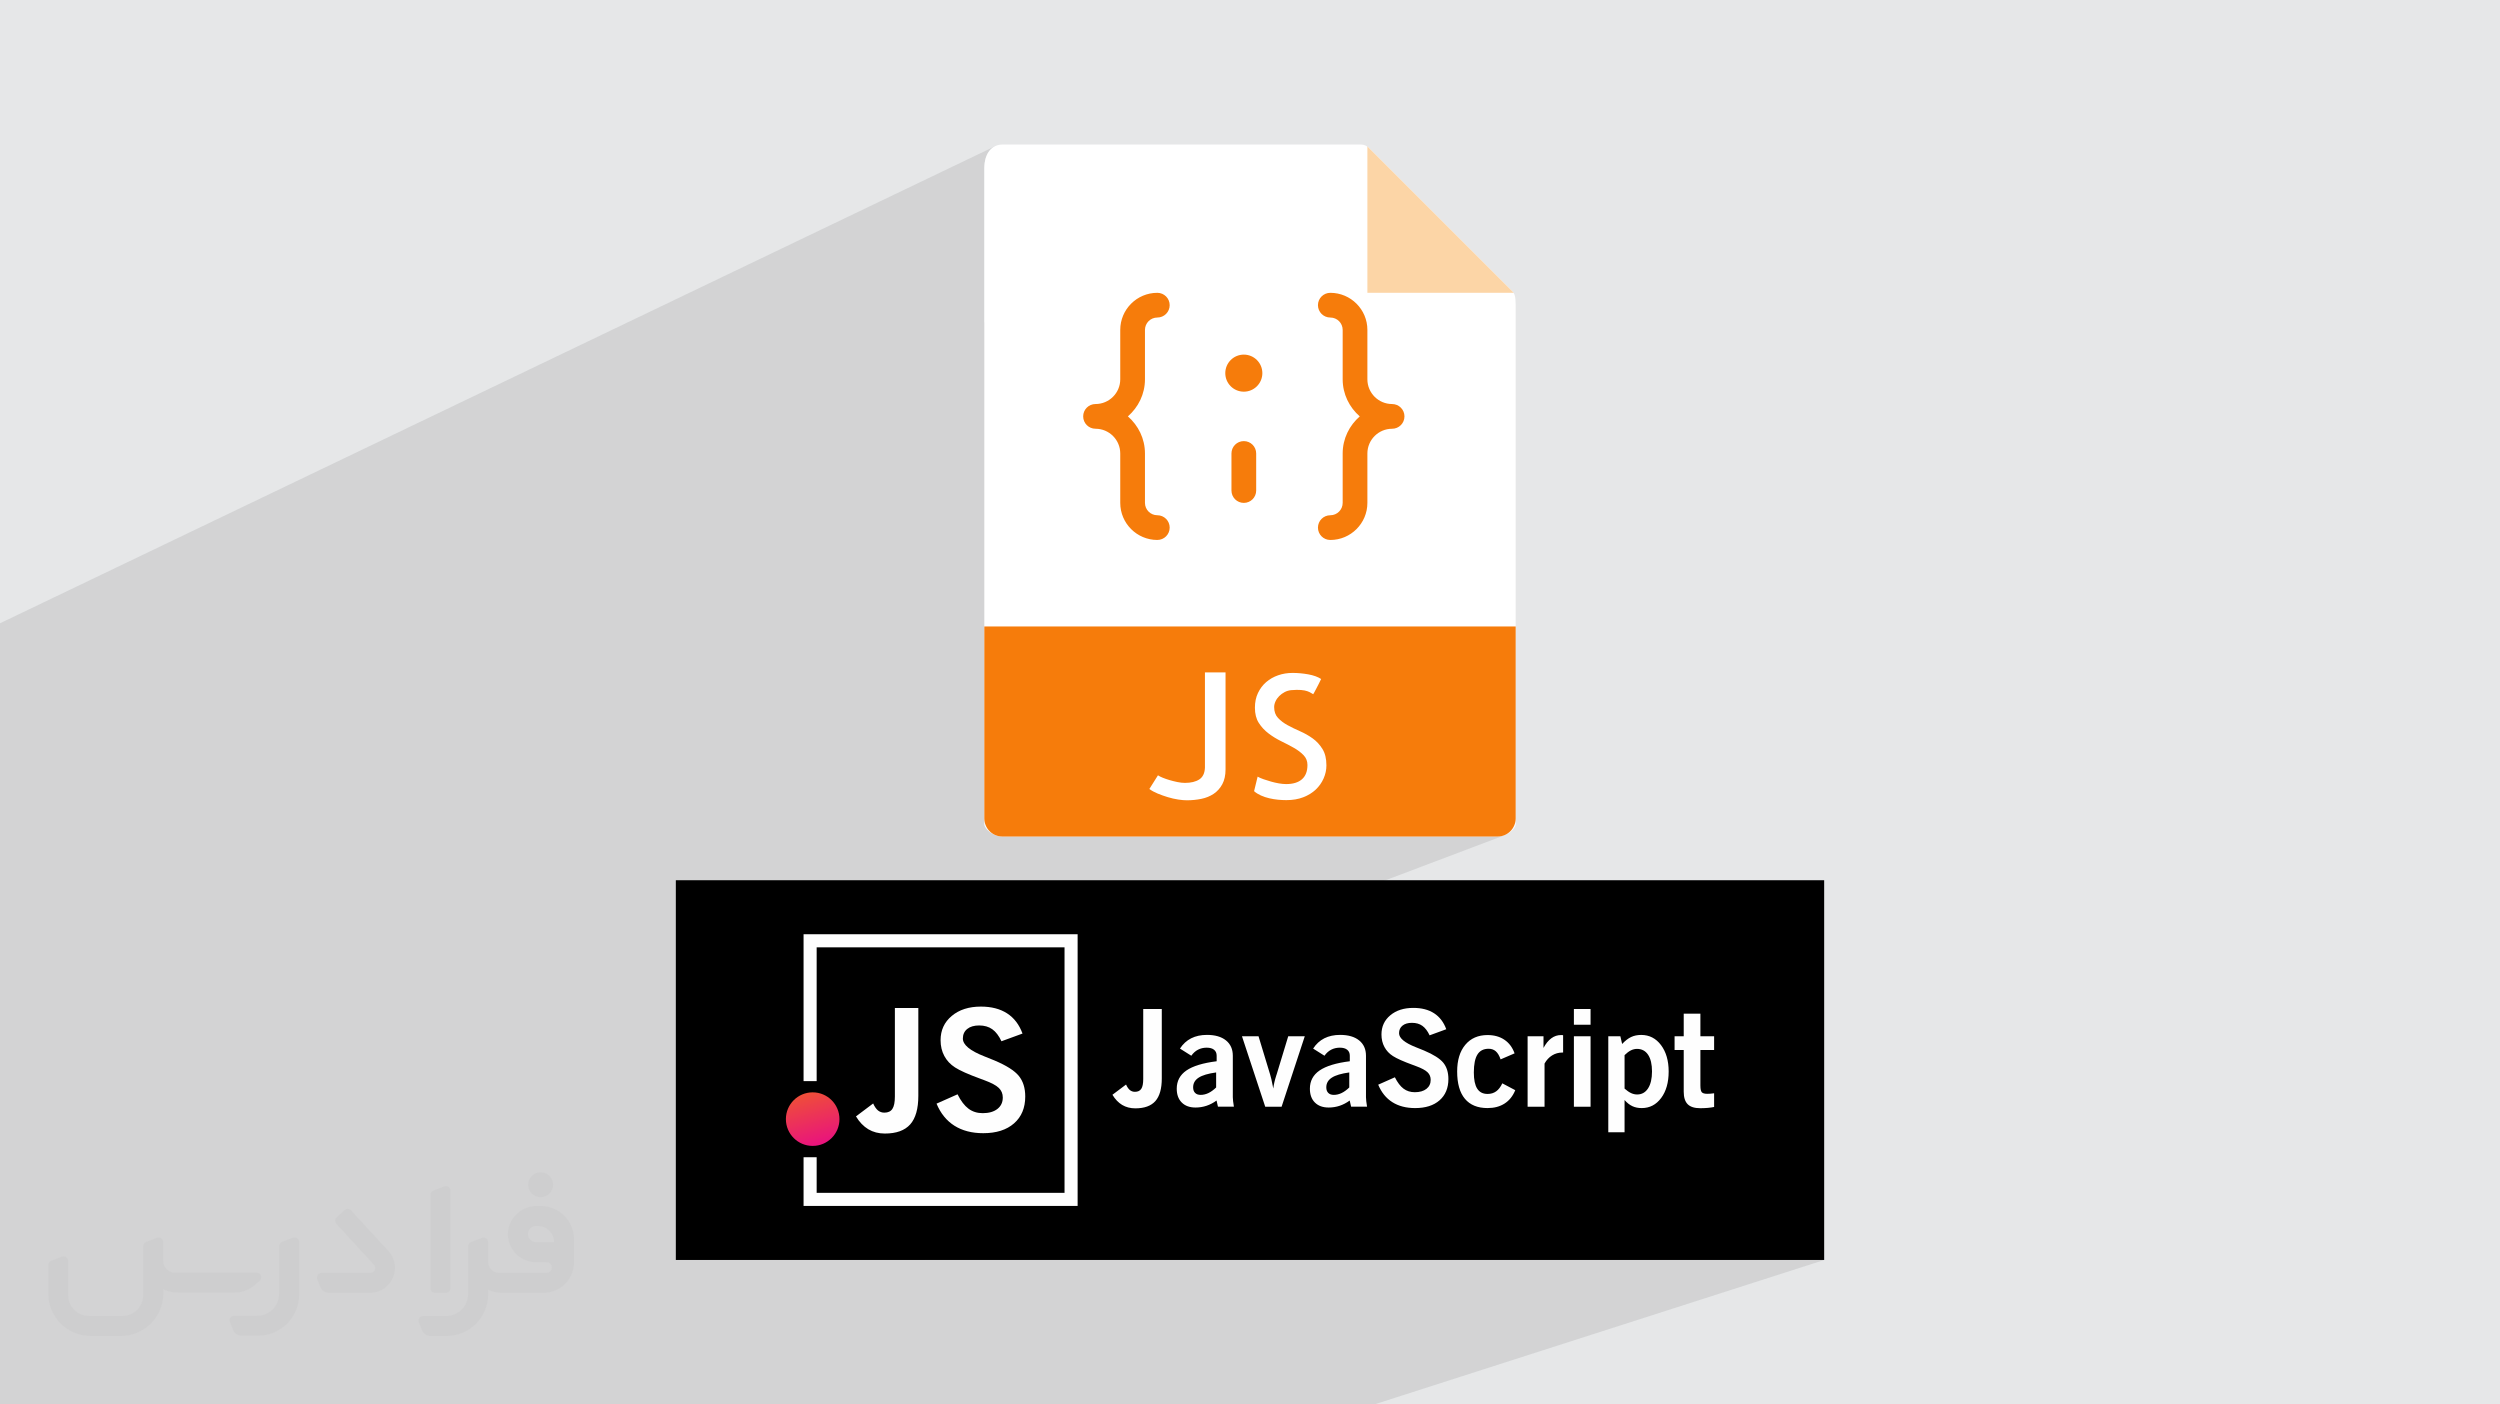 <?xml version="1.0" encoding="UTF-8"?>
<!DOCTYPE svg PUBLIC "-//W3C//DTD SVG 1.0//EN" "http://www.w3.org/TR/2001/REC-SVG-20010904/DTD/svg10.dtd">
<!-- Creator: CorelDRAW -->
<svg xmlns="http://www.w3.org/2000/svg" xml:space="preserve" width="94.192mm" height="52.917mm" version="1.0" style="shape-rendering:geometricPrecision; text-rendering:geometricPrecision; image-rendering:optimizeQuality; fill-rule:evenodd; clip-rule:evenodd"
viewBox="0 0 9404.92 5283.66"
 xmlns:xlink="http://www.w3.org/1999/xlink"
 xmlns:xodm="http://www.corel.com/coreldraw/odm/2003">
 <defs>
  <style type="text/css">
   <![CDATA[
    .fil3 {fill:black}
    .fil7 {fill:#FCD5A6;fill-rule:nonzero}
    .fil8 {fill:#F67C0B;fill-rule:nonzero}
    .fil4 {fill:#FEFEFE;fill-rule:nonzero}
    .fil9 {fill:white;fill-rule:nonzero}
    .fil6 {fill:white;fill-rule:nonzero}
    .fil2 {fill:#373435;fill-rule:nonzero;fill-opacity:0.031}
    .fil1 {fill:#2B2A29;fill-opacity:0.102}
    .fil0 {fill:#E6E7E8}
    .fil5 {fill:url(#id0)}
   ]]>
  </style>
  <linearGradient id="id0" gradientUnits="userSpaceOnUse" x1="3080.01" y1="4301.82" x2="3024" y2="4107.82">
   <stop offset="0" style="stop-opacity:1; stop-color:#E9147C"/>
   <stop offset="1" style="stop-opacity:1; stop-color:#EF5036"/>
  </linearGradient>
 </defs>
 <g id="Layer_x0020_1">
  <polygon class="fil0" points="-0,0 9404.92,0 9404.92,5283.66 -0,5283.66 "/>
  <path class="fil1" d="M-0 3773.06l0 -24.45 0 -4.81 0 -57.3 0 -3.6 0 -22.79 0 -72.12 0 -1.3 0 -54.79 0 -29.74 0 -61.63 0 -39.9 0 -16.92 0 -23.28 0 -7.67 0 -3.85 0 -5.1 0 -12.88 0 -3.76 0 -145.27 0 -18.27 0 -7.85 0 -18.23 0 -58.7 0 -11.89 0 -151.13 0 -514.4 0 -56.7 3744.54 -1795.25 -11.55 7.07 -10.05 9.86 -8.31 12.63 -6.27 15.38 -3.96 18.11 -1.38 20.81 0 580.01 1441.05 -662.54 0 550.82 550.82 0 -550.82 240.49 0 84.9 1.9 18.72 5.42 17.44 8.58 15.8 11.36 13.76 13.77 11.36 15.8 8.58 17.44 5.43 18.71 1.89 9.38 0.95 8.73 2.71 7.9 4.28 6.88 5.68 5.68 6.88 4.27 7.9 2.72 8.73 0.94 9.37 -0.94 9.37 -2.72 8.73 -4.27 7.9 -5.68 6.88 -6.88 5.68 -7.9 4.28 -90.08 38.5 -5.1 6.18 -8.58 15.8 -5.43 17.44 -1.89 18.71 0 185.94 -0.72 14.24 -2.12 13.84 -3.44 13.35 -4.7 12.81 -5.88 12.19 -6.99 11.49 -8.04 10.74 -9.01 9.91 -9.91 9.01 -10.74 8.04 -11.49 7 -12.19 5.88 -805.06 336.35 1448.13 0 0 722.25 -1.38 13.71 -3.96 12.76 -6.27 11.56 -8.3 10.06 -10.06 8.31 -11.55 6.27 -3.68 1.39 3.69 -1.06 -1606.39 607.57 0 138.5 0 284.66 196.59 -71.84 0.24 0.17 119.8 -43.77 -0.38 13.98 -1.14 13.01 -1.91 12.06 -2.66 11.11 -3.4 10.15 -4.15 9.21 -4.91 8.26 -5.65 7.31 -6.49 6.38 -7.32 5.53 -8.17 4.68 -9.02 3.83 -261.43 94.87 0 71.05 522.61 -188.51 -4.54 3.19 -4.59 2.99 -4.64 2.78 -4.69 2.57 -4.74 2.37 -4.8 2.16 -4.85 1.96 -489.74 176.56 0 178.13 1084.78 -385.26 0.02 1.6 0.04 1.67 0.08 1.75 0.11 1.83 0.14 1.9 0.17 1.99 0.2 2.06 0.24 2.14 -1085.78 385.13 0 0.75 1028.95 -364.95 0.02 0.03 -1028.97 364.96 0 8.25 -169.73 60.16 116.13 143.09 367.26 0 1651.4 -569.76 92.47 -31.9 0 11.33 0 28.37 137.66 -47.34 -7.33 8.9 -1.45 1.42 -6.39 6.29 -8.35 6.52 -8.87 5.33 -9.38 4.14 -95.9 32.93 0 12.63 290.7 -99.71 1.5 1.36 1.79 1.18 2.09 1 2.4 0.82 2.69 0.63 2.99 0.46 3.29 0.27 3.58 0.09 1.47 -0.01 1.5 -0.02 1.53 -0.04 1.56 -0.06 1.58 -0.07 1.62 -0.08 1.64 -0.1 1.67 -0.12 1.67 -0.14 1.67 -0.15 1.66 -0.17 1.66 -0.18 1.67 -0.21 1.66 -0.21 1.68 -0.24 1.68 -0.25 0 51.53 -373.52 127.37 -477.17 162.71 -837.17 285.48 796.52 0 434.26 0 871.13 0 -926.59 297.46 -441.32 141.68 -325.86 104.61 -715.93 0 -11.05 0 -1275.74 0 -52.67 0 -83.89 0 -7.97 0 -10.01 0 -33.65 0 -33.5 0 -27.43 0 -0.12 0 -9.87 0 -0.12 0 -0.03 0 -0.01 0 -10.56 0 -104.49 0 -0.04 0 -0.01 0 -845.26 0 -21.79 0 -0.1 0 -1.97 0 -38.96 0 -112.61 0 -349.04 0 -15.43 0 -180.14 0 -14.78 0 -3.78 0 -4.37 0 -0.53 0 -14.66 0 -6.29 0 -39.87 0 -0.03 0 -0.04 0 -10.59 0 -5.39 0 -20 0 -52.9 0 -0.51 0 -1.86 0 -3.8 0 -2.97 0 -3.56 0 -25.99 0 -0.65 0 -60.95 0 -23.68 0 -27.63 0 -155.74 0 -19.26 0 -9.08 0 -81.25 0 -26.31 0 -27.77 0 -17.23 0 -45.4 0 -12.39 0 -26.07 0 -0.04 0 -0.14 0 -0.05 0 -13.64 0 -5.03 0 -68.83 0 -8 0 -37.72 0 -3.89 0 -21 0 -0.2 0 -0.02 0 -0.08 0 -36.85 0 -22.24 0 -49.75 0 -74.24 0 -139.25 0 0 -0.86 0 -0.28 0 -3.9 0 -0.88 0 -16.72 0 -9.87 0 -1.47 0 -0.96 0 -5.46 0 -9.02 0 -40.45 0 -13.09 0 -62.53 0 -30.33 0 -11.2 0 -161.05 0 -12.05 0 -11.91 0 -15.64 0 -16.57 0 -3.08 0 -0.33 0 -22.33 0 -16.65 0 -23.9 0 -1.95 0 -0.1 0 -10.5 0 -1.45 0 -1.99 0 -13.73 0 -18.89 0 -2.16 0 -16.01 0 -0.64 0 -0.54 0 -7.97 0 -0.36 0 -9.7 0 -12.86 0 -2.79 0 -25.75 0 -7.77 0 -3.19 0 -15.22 0 -20.63 0 -22.12 0 -7.28 0 -0.1 0 -10.04 0 -11.91 0 -2.77 0 -9.63 0 -2.44 0 -31.49 0 -24.52 0 -6.58 0 -105.83 0 -29.93 0 -220.43 0 -78.9 0 -7.01 0 -3.36 0 -3.38 0 -111.41 0 -32.78 0 -6.22 0 -0.66 0 -26.03 0 -0.4 0 -8.45 0 -10.36 0 -15.62 0 -22.86 0 -33.4zm3834.36 966.86l-101.66 -89.38 -214.13 75.9 -38.06 13.49 353.84 0zm0 0l166.03 0 -116.13 -143.09 -151.55 53.71 101.66 89.38zm2277.16 -511.73l0 0.01 336.89 -115.38 -336.89 115.37zm-2057.54 20.32l292.43 -106.19 -292.43 106.19m2342.83 -164.61l0 0.04 0.08 4.62 0.25 4.19 0.42 3.77 0.59 3.34 0.76 2.94 0.93 2.51 1.11 2.09 1.27 1.67m-327.33 182.65l-83.55 448.19m-55.46 297.46l-45.92 246.29 45.92 -246.29m55.46 -297.46l83.55 -448.19m-477.17 162.71l-40.65 285.48m-62.52 439.14l-14.9 104.61 14.9 -104.61m62.52 -439.14l40.65 -285.48m799.1 -370.54l-0.03 -0.01 0 -116.03 51.62 -17.91 0 -51.55 -51.62 0 0 -85.02 -62.72 0 -241.54 85.03 -42.23 0 -66.68 23.5 0 -23.51 -62.72 0 -40.57 14.35 0 -18.11 -0.37 -0.12 -0.38 -0.12 -0.38 -0.1 -0.39 -0.1 -0.39 -0.08 -0.4 -0.07 -0.4 -0.06 -0.41 -0.04 -0.4 -0.02 -0.47 -0.02 -0.54 -0.01 -0.6 -0.01 -0.66 -0.01 -0.73 0 -0.24 0 110.03 -38.99 0 -59.18 -62.72 0 -288.88 103.04 -1.42 -0.46 -8.12 -1.94 -8.46 -1.39 -8.79 -0.83 -9.13 -0.28 -12.93 0.57 -12.23 1.73 -11.52 2.86 -178.72 63.88 -10.64 -5.16 -12.74 -5.65 -2.91 -1.22 -3.18 -1.32 -3.43 -1.41 -3.7 -1.51 -3.96 -1.6 -4.23 -1.69 -4.49 -1.79 -4.76 -1.88 -14.89 -6.28 -12.89 -6.37 -3.86 -2.29 83.11 -29.87 62.68 -22.93 -3.89 -9.63 -4.41 -9.02 -4.94 -8.42 -5.46 -7.82 -5.98 -7.21 -6.51 -6.6 -7.03 -5.98 -7.56 -5.36 -8.05 -4.75 -8.54 -4.11 -9.03 -3.47 -9.51 -2.85 -9.99 -2.21 -10.49 -1.58 -10.96 -0.95 -11.46 -0.31 -13.08 0.43 -12.45 1.31 -11.8 2.17 -11.16 3.05 -371.57 135.03 11.6 -35.29 -62.24 0 -100.62 36.72 -11.14 -36.71 -62.26 0 -55.1 20.21 -5.06 -4.55 -6.73 -4.87 -7.36 -4.22 -8 -3.57 -8.63 -2.92 -9.27 -2.27 -9.91 -1.62 -10.52 -0.98 -11.16 -0.32 -8.4 0.2 -8.13 0.61 -7.85 1.01 -7.58 1.41 -7.31 1.82 -7.03 2.22 -123.63 45.59 0 -150.4 -69.82 0 -246.81 92.31"/>
  <g id="_1849150886560">
   <path class="fil2" d="M1125.4 4672.59l0 197.03c0,20.41 -3.74,40.82 -11.66,59.56 -7.92,18.74 -19.16,36.25 -33.74,50.4 -14.58,14.58 -31.65,25.82 -50.4,33.74 -18.74,7.92 -39.15,11.66 -59.56,11.66l-60.82 0c-7.08,0 -14.16,-2.08 -19.99,-6.25 -5.83,-4.16 -10.41,-9.58 -12.92,-16.25l-11.24 -29.16c-0.83,-2.5 -1.25,-5.41 -1.25,-8.33 0,-2.92 1.25,-5.42 2.92,-7.92 1.67,-2.5 3.74,-4.16 6.25,-5.41 2.5,-1.25 5.41,-2.09 7.91,-1.67l86.23 0c22.08,0 42.91,-8.75 58.73,-24.57 15.41,-15.42 24.15,-36.65 24.15,-58.73l0 -179.12c0,-3.33 1.26,-6.66 3.33,-9.58 2.09,-2.92 5,-5 7.92,-6.25l40.82 -15.83c2.5,-0.84 5.41,-1.25 8.33,-0.84 2.92,0.42 5.42,1.26 7.5,2.92 2.09,1.67 4.17,3.75 5.42,6.25 1.25,2.92 2.08,5.83 2.08,8.33z"/>
   <path class="fil2" d="M2033.88 4536.8l-15 0c-59.57,0 -109.13,48.73 -108.31,107.88 0.42,27.5 12.08,54.16 31.66,73.32 19.57,19.57 46.23,30.4 74.14,30.4l39.57 0c5.42,0 10.41,2.08 14.17,5.83 3.74,3.74 5.83,8.75 5.83,14.16 0,5.42 -2.09,10.41 -5.83,14.17 -3.75,3.74 -8.75,5.83 -14.17,5.83l-179.11 0c-10.83,0 -20.83,-4.58 -28.33,-12.08 -7.5,-7.5 -11.66,-17.91 -12.08,-28.33l0 -74.98c0,-2.92 -0.83,-5.41 -2.08,-7.92 -1.25,-2.5 -3.33,-4.57 -5.42,-6.24 -2.08,-1.67 -4.99,-2.51 -7.5,-2.92 -2.92,-0.42 -5.41,0 -8.33,0.83l-41.24 15.83c-2.92,1.25 -5.83,3.33 -7.92,6.25 -2.08,2.92 -2.92,6.25 -2.92,9.58l0 179.12c0,22.08 -8.75,43.32 -24.15,58.73 -15.42,15.42 -36.65,24.57 -58.73,24.57l-86.64 0.01c-2.92,0 -5.42,0.83 -7.92,2.08 -2.5,1.25 -4.58,3.33 -6.25,5.42 -1.66,2.5 -2.5,4.99 -2.92,7.5 -0.41,2.92 0,5.41 1.26,8.33l11.24 29.16c2.5,6.67 7.08,12.5 12.91,16.66 5.83,4.16 12.91,6.25 20,5.83l60.81 0c41.24,0 80.81,-16.25 109.97,-45.82 29.16,-29.16 45.81,-68.74 45.81,-109.97l0 -18.32c15.84,7.91 33.33,12.08 50.82,12.08l157.03 0c30.41,0 59.99,-12.08 81.65,-33.74 21.66,-21.67 33.74,-50.82 33.74,-81.65l0 -85.81c0,-33.32 -13.33,-65.39 -36.65,-89.14 -23.74,-23.74 -55.82,-36.65 -89.14,-36.65zm50.39 136.2l-66.64 0c-7.92,0 -15.42,-2.5 -21.25,-7.91 -5.83,-5.42 -9.59,-12.5 -10.41,-20.42 0,-4.16 0.42,-8.75 2.08,-12.91 1.67,-4.16 3.75,-7.91 6.67,-10.82 5.83,-5.42 13.75,-8.76 21.66,-8.76l7.09 0c16.25,0 31.65,6.25 42.9,17.91 11.66,11.25 17.91,26.66 17.91,42.91z"/>
   <path class="fil2" d="M1694.39 4478.9l0 367.39c0,2.08 -0.42,4.57 -1.25,6.66 -0.84,2.09 -2.09,4.16 -3.75,5.83 -1.67,1.67 -3.33,2.92 -5.41,3.74 -2.09,0.84 -4.16,1.26 -6.67,1.26l-40.82 0c-2.08,0 -4.58,-0.42 -6.66,-1.26 -2.09,-0.83 -4.16,-2.08 -5.42,-3.74 -1.66,-1.67 -2.92,-3.74 -3.74,-5.83 -0.83,-2.09 -1.25,-4.58 -1.25,-6.66l0 -351.57c0,-3.32 0.83,-6.66 2.92,-9.58 2.08,-2.92 4.58,-5 7.91,-6.25l40.83 -15.83c2.5,-0.84 5.41,-1.25 8.33,-1.25 2.92,0.41 5.41,1.25 7.5,2.92 2.5,1.66 4.16,3.74 5.41,6.24 1.25,2.09 2.09,5 2.09,7.92z"/>
   <path class="fil2" d="M1391.56 4863.79l-153.7 0c-7.08,0 -14.17,-2.09 -20,-6.25 -5.83,-4.16 -10.41,-9.99 -13.33,-16.66l-11.24 -28.74c-0.83,-2.51 -1.25,-5.42 -0.83,-8.34 0.41,-2.92 1.25,-5.41 2.92,-7.91 1.66,-2.51 3.74,-4.16 6.24,-5.42 2.51,-1.25 5.42,-2.08 7.92,-2.08l184.11 0c3.33,0 6.66,-1.25 9.58,-2.92 2.93,-2.09 5,-4.58 6.67,-7.92 1.25,-3.33 1.67,-6.66 1.25,-9.99 -0.42,-3.33 -2.08,-6.67 -4.16,-9.17l-141.63 -154.12c-2.92,-3.33 -4.58,-7.92 -4.58,-12.5 0,-4.58 2.09,-8.75 5.83,-12.08l29.58 -27.49c3.33,-2.92 7.92,-4.58 12.5,-4.58 4.58,0.42 8.75,2.09 12.08,5.83l140.37 152.87c55.41,59.57 12.5,157.46 -69.56,157.46z"/>
   <path class="fil2" d="M977.53 4817.97l-20 17.07c-20.83,17.91 -47.49,27.91 -74.98,27.91l-211.19 0c-19.57,0 -39.15,-4.16 -57.06,-12.49l0 16.25c0,20.82 -4.16,41.65 -12.08,60.81 -7.91,19.16 -19.57,36.65 -34.57,51.65 -14.58,14.58 -32.07,26.24 -51.65,34.58 -19.16,7.91 -39.99,12.07 -60.82,12.07l-114.55 0.01c-20.83,0 -41.66,-4.17 -60.82,-12.08 -19.16,-7.92 -36.65,-19.58 -51.65,-34.58 -14.58,-14.58 -26.24,-32.07 -34.57,-51.65 -7.92,-19.16 -12.08,-39.98 -12.08,-60.81l0 -107.89c0,-3.33 1.25,-6.66 2.92,-9.58 2.09,-2.92 4.58,-5 7.92,-6.25l40.82 -15.83c2.5,-0.84 5.41,-1.26 8.33,-0.84 2.92,0.42 5.42,1.25 7.5,2.92 2.09,1.67 4.16,3.75 5.42,6.25 1.25,2.5 2.08,5 2.08,7.92l0 128.71c0,20.83 8.34,40.82 22.92,55.41 14.58,14.58 34.57,22.91 55.4,22.91l125.79 0c20.83,0 40.41,-8.34 54.99,-22.92 14.58,-14.58 22.92,-34.57 22.92,-55.4l0 -184.11c0,-3.33 1.25,-6.67 2.92,-9.59 2.08,-2.92 4.57,-4.99 7.91,-6.24l40.82 -15.84c2.51,-0.83 5.42,-1.25 8.34,-0.83 2.92,0.42 5.41,1.25 7.91,2.92 2.51,1.67 4.17,3.74 5.42,6.25 1.25,2.5 2.08,5.41 2.08,7.91l0 70.4c0,11.66 4.58,23.32 12.92,31.65 8.33,8.34 19.57,13.33 31.65,13.33l307.4 0c3.33,0 7.09,0.84 9.59,2.92 2.92,2.09 5,5 6.25,7.92 1.25,3.33 1.25,6.66 0.41,10.41 0,3.74 -2.08,6.66 -4.57,8.75z"/>
   <path class="fil2" d="M2033.88 4503.89c25.82,0 47.07,-21.25 47.07,-47.07 0,-25.83 -21.25,-47.07 -47.07,-47.07 -25.83,0 -47.08,21.24 -47.08,47.07 0,25.82 21.25,47.07 47.08,47.07z"/>
  </g>
  <g id="_1849150866016">
   <rect class="fil3" x="2542.46" y="3311.4" width="4320" height="1428.52"/>
   <polygon class="fil4" points="3047.63,3514.57 4053.98,3514.57 4053.98,4536.66 3022.99,4536.66 3022.99,4353.49 3072.24,4353.49 3072.24,4487.43 4004.75,4487.43 4004.75,3563.85 3072.24,3563.85 3072.24,4067.13 3022.99,4067.13 3022.99,3514.57 "/>
   <circle class="fil5" cx="3057.27" cy="4210.12" r="100.77"/>
   <path class="fil4" d="M3220.11 4199.82l64.67 -48.61c5.42,12.03 11.52,20.78 18.23,26.33 6.83,5.41 14.73,8.2 23.85,8.2 13.97,0 24.09,-4.68 30.26,-14.15 6.31,-9.47 9.37,-24.92 9.37,-46.55l0 -333.09 88.21 0 0 330.5c0,48.71 -10.22,84.52 -30.56,107.49 -20.46,22.9 -52.23,34.42 -95.36,34.42 -23.45,0 -44.22,-5.41 -62.35,-16.19 -18.02,-10.86 -33.45,-26.97 -46.34,-48.35l0 0 0 -0.04 0.01 0.03zm303.01 -47.92l79.16 -35.16c12.24,24.74 26,42.71 41.03,54.03 15.15,11.28 32.9,16.92 53.6,16.92 23.33,0 41.79,-5.31 55.29,-15.86 13.56,-10.66 20.26,-24.93 20.26,-43.04 0,-14.36 -4.98,-26.33 -15.03,-36.04 -10,-9.7 -28.02,-19.29 -54.04,-28.89 -3.49,-1.49 -8.63,-3.32 -15.23,-5.67 -45.52,-16.62 -77.25,-30.77 -95.13,-42.41 -17.68,-11.29 -31.12,-25.68 -40.51,-43.14 -9.37,-17.49 -14.06,-37.3 -14.06,-59.38 0,-37.49 13.96,-67.86 41.98,-91.31 27.91,-23.42 64.47,-35.15 109.65,-35.15 39.44,0 72.32,8.53 98.68,25.56 26.31,17.04 45.62,42.41 57.85,75.89l-79.15 28.97c-9.82,-20.79 -21.32,-35.79 -34.62,-45.29 -13.33,-9.47 -29.8,-14.16 -49.32,-14.16 -18.95,0 -33.98,4.36 -44.87,13.19 -10.98,8.85 -16.42,20.88 -16.42,36.13 0,23.43 26.76,45.72 80.25,66.69 16.51,6.5 29.38,11.72 38.78,15.66 44.76,18.96 75.25,38.24 91.44,58.07 16.09,19.81 24.2,45.58 24.2,77.44 0,42.93 -14.1,76.61 -42.21,101.24 -28.03,24.59 -66.7,36.87 -115.7,36.87 -42.74,0 -78.83,-9.39 -108.59,-28.14 -29.63,-18.75 -51.99,-46.46 -67.25,-83.08l-0.08 -0.03 -0.02 0.03 0.03 0.04 0 0 0 0.02z"/>
   <path class="fil4" d="M4184.98 4118.45l51.18 -38.46c4.32,9.55 9.1,16.46 14.41,20.84 5.37,4.31 11.64,6.52 18.87,6.52 11.03,0 19.07,-3.71 23.96,-11.21 4.99,-7.54 7.38,-19.74 7.38,-36.87l0 -263.56 69.82 0 0 261.52c0,38.54 -8.14,66.86 -24.2,85.09 -16.18,18.15 -41.31,27.24 -75.47,27.24 -18.57,0 -35.02,-4.3 -49.34,-12.81 -14.26,-8.61 -26.46,-21.33 -36.64,-38.26l0.01 0 -0.01 -0.03 0.02 0zm390.05 -83.97c-30.08,4.12 -52.02,10.62 -65.77,19.62 -13.82,8.92 -20.74,21.07 -20.74,36.39 0,9.03 2.44,16.12 7.43,20.99 4.91,5 11.87,7.43 20.9,7.43 9.86,0 19.63,-2.32 29.3,-6.92 9.59,-4.63 19.23,-11.63 28.9,-20.99l0 -56.54 -0.04 0 0 0.02 0.03 0zm6.93 128.96l-5.37 -23.29c-12.05,8.78 -24.6,15.35 -37.78,19.74 -13.14,4.39 -26.88,6.58 -41.15,6.58 -22.09,0 -39.38,-6.21 -51.94,-18.82 -12.57,-12.46 -18.88,-29.81 -18.88,-51.93 0,-29.03 12.15,-51.87 36.33,-68.55 24.31,-16.69 62.25,-28.34 113.83,-34.75l0 -20.75c0,-9.71 -3.23,-17.19 -9.7,-22.44 -6.48,-5.3 -15.79,-7.92 -27.77,-7.92 -11.98,0 -22.93,2.54 -32.71,7.66 -9.78,5.08 -18.14,12.65 -25.19,22.67l-42.64 -26.9c11.03,-17.08 25.02,-29.93 41.99,-38.6 16.96,-8.58 36.77,-12.89 59.55,-12.89 30.6,0 54.49,6.9 71.57,20.77 17.09,13.74 25.72,33.04 25.72,57.65l0 155.9c0,4.14 0.34,9.12 1.03,14.92 0.67,5.92 1.67,12.81 3.03,20.9l-59.87 0 -0.05 0.03 0 0.03 0 -0.01zm177.76 0l-87.46 -265.08 62.26 0 43.4 143c1.35,3.79 2.98,10.04 4.99,18.71 1.95,8.63 4.32,20.33 7.17,34.91 1.59,-14.51 5.46,-31.15 11.51,-50.07 0.52,-1.55 0.95,-2.69 1.26,-3.57l43.42 -142.98 62.24 0 -87.19 265.08 -61.64 0 0.04 0 -0.01 0.01zm316.28 -128.96c-30.12,4.12 -52.03,10.62 -65.77,19.62 -13.83,8.92 -20.77,21.07 -20.77,36.39 0,9.03 2.46,16.12 7.41,20.99 4.9,5 11.88,7.43 20.9,7.43 9.86,0 19.64,-2.32 29.25,-6.92 9.61,-4.63 19.25,-11.63 28.91,-20.99l0 -56.54 0.05 0 0 0.02 0.03 0zm6.89 128.96l-5.41 -23.29c-12.05,8.78 -24.61,15.35 -37.78,19.74 -13.14,4.39 -26.89,6.58 -41.16,6.58 -22.08,0 -39.35,-6.21 -51.94,-18.82 -12.57,-12.46 -18.86,-29.81 -18.86,-51.93 0,-29.03 12.16,-51.87 36.34,-68.55 24.28,-16.69 62.24,-28.34 113.83,-34.75l0 -20.75c0,-9.71 -3.24,-17.19 -9.72,-22.44 -6.5,-5.3 -15.76,-7.92 -27.74,-7.92 -11.98,0 -22.92,2.54 -32.7,7.66 -9.78,5.08 -18.14,12.65 -25.19,22.67l-42.63 -26.9c11.03,-17.08 25.01,-29.93 41.97,-38.6 16.97,-8.58 36.79,-12.89 59.55,-12.89 30.62,0 54.47,6.9 71.57,20.77 17.1,13.74 25.73,33.04 25.73,57.65l0 155.9c0,4.14 0.33,9.12 1,14.92 0.68,5.92 1.68,12.81 3.04,20.9l-59.86 0 0 0.03 0.02 0.03 -0.06 -0.01zm101.95 -82.95l62.66 -27.82c9.71,19.55 20.57,33.83 32.46,42.77 11.96,8.94 26.05,13.41 42.42,13.41 18.49,0 33.05,-4.2 43.78,-12.58 10.71,-8.42 16.01,-19.72 16.01,-34.04 0,-11.38 -3.96,-20.85 -11.89,-28.5 -7.93,-7.67 -22.17,-15.28 -42.72,-22.85 -2.82,-1.2 -6.86,-2.63 -12.06,-4.49 -36.02,-13.12 -61.13,-24.35 -75.31,-33.55 -14.03,-8.93 -24.61,-20.32 -32.05,-34.17 -7.43,-13.82 -11.13,-29.54 -11.13,-46.95 0,-29.66 11.05,-53.74 33.22,-72.23 22.11,-18.58 51.01,-27.83 86.76,-27.83 31.2,0 57.22,6.7 78.03,20.23 20.85,13.48 36.11,33.58 45.79,60.03l-62.68 22.93c-7.75,-16.4 -16.84,-28.34 -27.41,-35.81 -10.55,-7.52 -23.61,-11.2 -39.07,-11.2 -15.03,0 -26.89,3.43 -35.5,10.45 -8.69,7 -12.98,16.53 -12.98,28.57 0,18.53 21.15,36.19 63.48,52.8 13.05,5.13 23.27,9.27 30.67,12.4 35.39,15.03 59.55,30.3 72.36,45.95 12.73,15.7 19.1,36.08 19.1,61.27 0,33.96 -11.13,60.64 -33.38,80.13 -22.18,19.47 -52.8,29.13 -91.57,29.13 -33.8,0 -62.4,-7.39 -85.92,-22.24 -23.42,-14.82 -41.14,-36.77 -53.2,-65.77l0.04 0.06 0.04 -0.06 0.04 -0.04zm466.82 -5.04l48.65 25.81c-9.02,22.1 -22.43,38.87 -40.16,50.25 -17.69,11.39 -39.05,17.02 -64.05,17.02 -37.36,0 -65.76,-11.64 -85.15,-34.84 -19.45,-23.25 -29.18,-57.47 -29.18,-102.76 0,-42.52 10.18,-75.97 30.6,-100.41 20.42,-24.46 48.32,-36.68 83.74,-36.68 24.76,0 46.02,5.9 63.56,17.78 17.53,11.81 30.19,28.83 38.13,51.08l-52.6 22.67c-4.7,-13.81 -10.71,-23.93 -17.96,-30.36 -7.25,-6.38 -16.18,-9.59 -26.89,-9.59 -19.16,0 -33.22,7.16 -42.25,21.62 -9.01,14.41 -13.6,36.92 -13.6,67.61 0,27.32 4.2,47.64 12.73,60.86 8.45,13.25 21.42,19.89 38.87,19.89 12.47,0 23.28,-3.19 32.26,-9.7 9.11,-6.4 16.77,-16.52 23.3,-30.27l0 0 -0.03 0.07 0.01 -0.05zm95.13 88.02l0 -265.08 59.76 0 0 43.93c8.62,-16.11 18.35,-28.17 29.37,-36.26 11.04,-8.17 23.11,-12.2 36.27,-12.2 2.37,0 4.05,0 5.04,0.07 1.09,0.09 2.13,0.35 3.12,0.69l0 65 -2.98 0c-13.99,0 -26.8,3.59 -38.53,10.86 -11.65,7.26 -21.1,17.45 -28.34,30.6l0 162.4 -63.72 0 -0.05 -0.03 0.05 0 0.02 0zm174.12 -308.59l0 -59.18 62.72 0 0 59.18 -62.72 0zm0 308.59l0 -265.08 62.72 0 0 265.08 -62.72 0zm190.61 -68.23c8.71,7.69 16.87,13.34 24.3,16.84 7.54,3.57 15.29,5.29 23.11,5.29 17.45,0 31.1,-7.69 40.97,-22.94 9.87,-15.34 14.85,-36.49 14.85,-63.65 0,-27 -4.87,-47.89 -14.69,-62.73 -9.78,-14.75 -23.67,-22.17 -41.68,-22.17 -7.84,0 -15.62,1.85 -23.01,5.54 -7.51,3.71 -15.42,9.64 -23.85,17.91l0 125.88 0 0.01 0 0zm0 43.01l0 121.35 -61.22 0 0 -361.2 45.43 0 6.67 29c11.29,-12.19 22.58,-20.88 33.64,-26.12 11.13,-5.3 23.86,-7.92 38.18,-7.92 30.44,0 55.22,12.72 74.47,38.27 19.09,25.54 28.75,58.58 28.75,99.32 0,41.15 -9.42,74.38 -28.26,99.67 -18.87,25.31 -43.14,37.92 -73.01,37.92 -13.33,0 -25.04,-2.34 -35.23,-7.15 -10.26,-4.78 -20.05,-12.45 -29.42,-23.11l0 -0.03 0 0.02 -0.01 -0.02zm285.3 -54.32c0,12.88 1.78,21.25 5.4,25.13 3.58,3.86 10.35,5.8 20.31,5.8 3.86,0 8.08,-0.17 12.55,-0.5 4.47,-0.34 8.83,-0.86 13.33,-1.55l0 51.53c-6.9,1.52 -14.84,2.62 -23.85,3.45 -8.95,0.75 -18.38,1.21 -28.25,1.21 -21.58,0 -37.37,-5 -47.31,-14.95 -9.92,-9.92 -14.93,-25.63 -14.93,-47.12l0 -157.01 -34.38 0 0 -51.55 34.38 0 0 -85.02 62.72 0 0 85.02 51.62 0 0 51.55 -51.62 0 0 133.96 0 -0.01 0.03 0.01 0 0.04z"/>
   <path class="fil6" d="M5120.13 543.76l-1349.12 0c-37.55,0 -68,30.44 -68,89.53l0 2467.19c0,16.04 30.44,46.48 68.01,46.48l1862.88 -0.01c37.56,0 68.01,-30.45 68.01,-46.49l-0.02 -1953.42c0,-32.37 -4.32,-42.77 -11.94,-50.44l-540.89 -540.89c-7.68,-7.63 -18.1,-11.95 -28.93,-11.95z"/>
   <polygon class="fil7" points="5144.06,550.77 5144.06,1101.58 5694.88,1101.58 "/>
   <path class="fil8" d="M5633.9 3146.96l-1862.89 0c-37.55,0 -68,-30.45 -68,-68.02l0 -722.25 1998.87 0 0 722.25c0,37.56 -30.44,68.02 -67.99,68.02z"/>
   <path class="fil9" d="M4610.46 2529.58l0 364.83c0,22.04 -4.04,40.59 -12.09,55.6 -8.08,15.02 -18.87,27.11 -32.39,36.21 -13.59,9.12 -29.16,15.48 -46.72,19.06 -17.57,3.58 -35.76,5.39 -54.35,5.39 -9.35,0 -20.27,-0.98 -32.73,-2.88 -12.45,-1.9 -25.42,-4.83 -38.77,-8.88 -13.36,-4.03 -26.18,-8.59 -38.44,-13.67 -12.32,-5.05 -22.69,-10.78 -31.15,-17.14l32.4 -51.46c4.23,2.94 10.27,6.04 18.13,9.21 7.85,3.17 16.41,6.13 25.75,8.88 9.3,2.79 19.06,5.16 29.24,7.29 10.17,2.13 19.71,3.17 28.59,3.17 22.4,0 40.36,-4.37 53.69,-13.02 13.34,-8.65 20.42,-23.44 21.3,-44.17l0 -358.45 77.55 0 0 0.05z"/>
   <path class="fil9" d="M4989.93 2879.11c0,16.91 -3.48,33.38 -10.5,49.28 -7.03,15.91 -16.83,29.88 -29.58,41.94 -12.74,12.05 -28.41,21.72 -47.05,28.93 -18.64,7.2 -39.83,10.78 -63.55,10.78 -10.16,0 -20.64,-0.56 -31.46,-1.58 -10.82,-1.02 -21.75,-2.89 -32.73,-5.39 -11.01,-2.57 -21.53,-6.05 -31.47,-10.51 -9.94,-4.46 -18.55,-9.86 -25.75,-16.22l13.33 -54.68c5.91,3.39 13.44,6.7 22.55,9.86 9.1,3.17 18.5,6.14 28.27,8.88 9.72,2.8 19.49,4.97 29.24,6.69 9.72,1.68 18.83,2.57 27.34,2.57 25.84,0 45.65,-6.04 59.4,-18.13 13.76,-12.08 20.65,-29.98 20.65,-53.69 0,-14.41 -4.88,-26.69 -14.6,-36.86 -9.78,-10.16 -21.95,-19.37 -36.54,-27.65 -14.61,-8.28 -30.4,-16.5 -47.37,-24.77 -16.97,-8.28 -32.88,-18.04 -47.65,-29.24 -14.83,-11.21 -27.15,-24.46 -36.86,-39.71 -9.77,-15.25 -14.6,-34.31 -14.6,-57.17 0,-20.73 3.81,-39.18 11.43,-55.27 7.63,-16.1 17.9,-29.8 30.82,-41.01 12.91,-11.21 27.99,-19.8 45.13,-25.76 17.14,-5.95 35.28,-8.88 54.35,-8.88 19.48,0 39.17,1.82 59.08,5.4 19.89,3.58 35.99,9.44 48.3,17.47 -2.57,5.48 -5.53,11.53 -8.87,18.13 -3.39,6.61 -6.61,12.69 -9.53,18.41 -2.97,5.71 -5.53,10.51 -7.63,14.33 -2.14,3.8 -3.38,5.95 -3.81,6.36 -2.56,-1.25 -5.39,-2.94 -8.59,-5.06 -3.2,-2.13 -7.77,-4.23 -13.67,-6.36 -5.96,-2.15 -13.81,-3.58 -23.52,-4.46 -9.77,-0.88 -22.27,-0.65 -37.51,0.65 -8.51,0.88 -16.5,3.25 -24.17,7.29 -7.68,4.04 -14.46,8.98 -20.36,14.92 -5.96,5.96 -10.65,12.6 -13.99,20.03 -3.39,7.4 -5.06,14.55 -5.06,21.3 0,16.91 4.83,30.58 14.6,41.01 9.72,10.41 21.81,19.48 36.22,27.34 14.41,7.85 30.02,15.48 47.05,22.88 16.92,7.39 32.73,16.46 47.37,27 14.64,10.54 26.78,23.84 36.54,39.71 9.84,15.85 14.78,36.27 14.78,61.27z"/>
   <path class="fil8" d="M4307.32 1426.97l0 -185.94c0,-25.61 20.82,-46.48 46.49,-46.48 25.7,0 46.48,-20.83 46.48,-46.49 0,-25.67 -20.78,-46.49 -46.48,-46.49 -76.88,0 -139.47,62.57 -139.47,139.46l0 185.94c0,51.27 -41.7,92.98 -92.98,92.98 -25.7,0 -46.49,20.82 -46.49,46.49 0,25.67 20.79,46.49 46.49,46.49 51.26,0 92.98,41.7 92.98,92.98l0 185.94c0,76.88 62.57,139.47 139.47,139.47 25.7,0 46.48,-20.83 46.48,-46.49 0,-25.67 -20.78,-46.49 -46.48,-46.49 -25.67,0 -46.49,-20.88 -46.49,-46.49l0 -185.94c0,-55.79 -25.2,-105.33 -64.25,-139.47 39.05,-34.12 64.25,-83.68 64.25,-139.47z"/>
   <circle class="fil8" cx="4679.21" cy="1403.75" r="69.73"/>
   <path class="fil8" d="M5237.04 1519.95c-51.27,0 -92.98,-41.69 -92.98,-92.98l0 -185.94c0,-76.88 -62.57,-139.46 -139.47,-139.46 -25.7,0 -46.49,20.82 -46.49,46.49 0,25.66 20.79,46.49 46.49,46.49 25.67,0 46.49,20.87 46.49,46.48l0 185.94c0,55.79 25.19,105.33 64.25,139.47 -39.06,34.12 -64.25,83.68 -64.25,139.47l0 185.94c0,25.61 -20.82,46.49 -46.49,46.49 -25.7,0 -46.49,20.82 -46.49,46.49 0,25.66 20.79,46.49 46.49,46.49 76.88,0 139.47,-62.57 139.47,-139.47l0 -185.94c0,-51.27 41.69,-92.98 92.98,-92.98 25.7,0 46.49,-20.82 46.49,-46.49 0,-25.67 -20.79,-46.49 -46.49,-46.49z"/>
   <path class="fil8" d="M4679.21 1659.42c-25.7,0 -46.49,20.82 -46.49,46.49l0 139.47c0,25.66 20.79,46.49 46.49,46.49 25.71,0 46.49,-20.83 46.49,-46.49l0 -139.47c0,-25.67 -20.78,-46.49 -46.49,-46.49z"/>
  </g>
 </g>
</svg>
